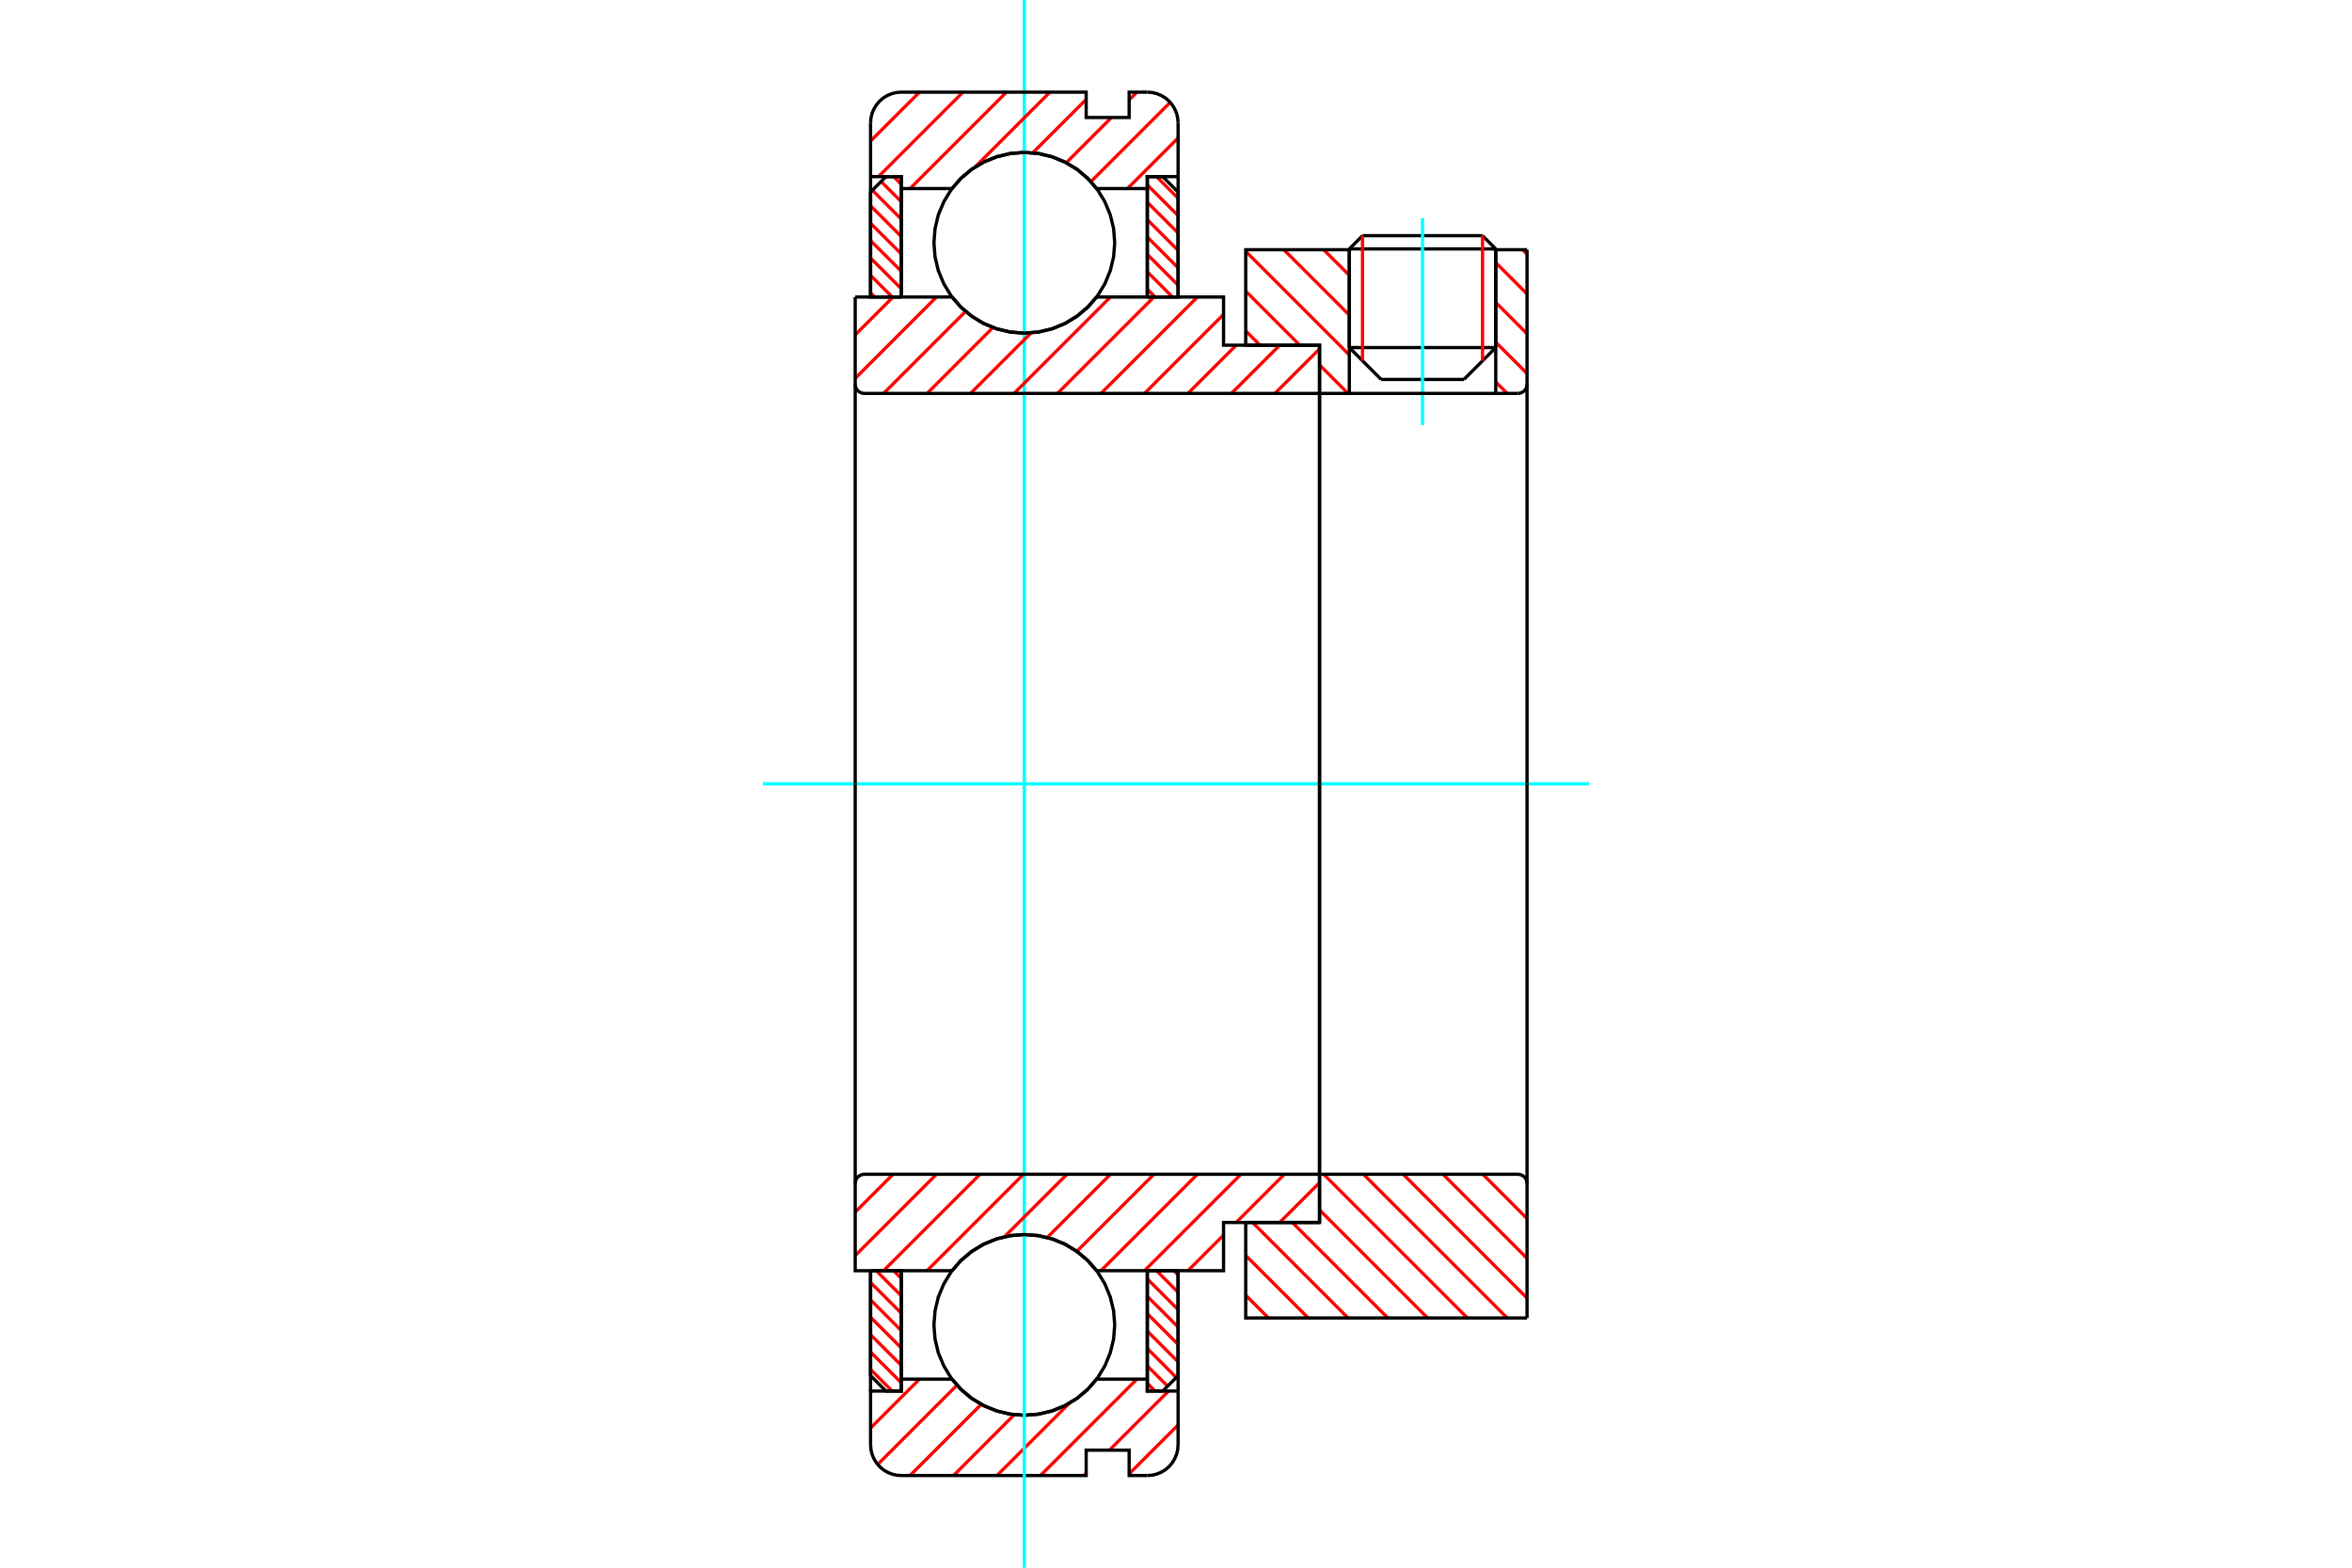 <?xml version="1.0" standalone="no"?>
<!DOCTYPE svg PUBLIC "-//W3C//DTD SVG 1.1//EN"
	"http://www.w3.org/Graphics/SVG/1.1/DTD/svg11.dtd">
<svg xmlns="http://www.w3.org/2000/svg" height="100%" width="100%" viewBox="0 0 36000 24000">
	<rect x="-1800" y="-1200" width="39600" height="26400" style="fill:#FFF"/>
	<g style="fill:none; fill-rule:evenodd" transform="matrix(1 0 0 1 0 0)">
		<g style="fill:none; stroke:#000; stroke-width:50; shape-rendering:geometricPrecision">
			<line x1="22894" y1="3811" x2="20653" y2="3811"/>
			<line x1="20855" y1="3608" x2="22692" y2="3608"/>
			<line x1="20653" y1="5321" x2="22894" y2="5321"/>
			<line x1="22407" y1="5809" x2="21140" y2="5809"/>
			<line x1="20855" y1="3608" x2="20653" y2="3811"/>
			<line x1="22894" y1="3811" x2="22692" y2="3608"/>
			<line x1="22407" y1="5809" x2="22894" y2="5321"/>
			<line x1="20653" y1="5321" x2="21140" y2="5809"/>
			<line x1="20653" y1="3811" x2="20653" y2="5321"/>
			<line x1="22894" y1="5321" x2="22894" y2="3811"/>
		</g>
		<g style="fill:none; stroke:#0FF; stroke-width:50; shape-rendering:geometricPrecision">
			<line x1="21773" y1="6507" x2="21773" y2="3339"/>
		</g>
		<g style="fill:none; stroke:#F00; stroke-width:50; shape-rendering:geometricPrecision">
			<line x1="22692" y1="3608" x2="22692" y2="5524"/>
			<line x1="20855" y1="5524" x2="20855" y2="3608"/>
			<line x1="13325" y1="20965" x2="13656" y2="21296"/>
			<line x1="13325" y1="20699" x2="13796" y2="21169"/>
			<line x1="13325" y1="20433" x2="13796" y2="20903"/>
			<line x1="13325" y1="20166" x2="13796" y2="20637"/>
			<line x1="13325" y1="19900" x2="13796" y2="20371"/>
			<line x1="13325" y1="19634" x2="13796" y2="20105"/>
			<line x1="13411" y1="19453" x2="13796" y2="19838"/>
			<line x1="13677" y1="19453" x2="13796" y2="19572"/>
		</g>
		<g style="fill:none; stroke:#000; stroke-width:50; shape-rendering:geometricPrecision">
			<polyline points="13325,19453 13325,21060 13561,21296 13796,21296 13796,19453 13325,19453"/>
		</g>
		<g style="fill:none; stroke:#0FF; stroke-width:50; shape-rendering:geometricPrecision">
			<line x1="11679" y1="12000" x2="24321" y2="12000"/>
		</g>
		<g style="fill:none; stroke:#F00; stroke-width:50; shape-rendering:geometricPrecision">
			<line x1="13325" y1="4482" x2="13390" y2="4547"/>
			<line x1="13325" y1="4216" x2="13656" y2="4547"/>
			<line x1="13325" y1="3950" x2="13796" y2="4421"/>
			<line x1="13325" y1="3684" x2="13796" y2="4154"/>
			<line x1="13325" y1="3418" x2="13796" y2="3888"/>
			<line x1="13325" y1="3151" x2="13796" y2="3622"/>
			<line x1="13352" y1="2912" x2="13796" y2="3356"/>
			<line x1="13486" y1="2779" x2="13796" y2="3089"/>
			<line x1="13677" y1="2704" x2="13796" y2="2823"/>
		</g>
		<g style="fill:none; stroke:#000; stroke-width:50; shape-rendering:geometricPrecision">
			<polyline points="13796,4547 13796,2704 13561,2704 13325,2940 13325,4547 13796,4547"/>
		</g>
		<g style="fill:none; stroke:#F00; stroke-width:50; shape-rendering:geometricPrecision">
			<line x1="17967" y1="19453" x2="18032" y2="19518"/>
			<line x1="17701" y1="19453" x2="18032" y2="19784"/>
			<line x1="17561" y1="19579" x2="18032" y2="20050"/>
			<line x1="17561" y1="19846" x2="18032" y2="20316"/>
			<line x1="17561" y1="20112" x2="18032" y2="20582"/>
			<line x1="17561" y1="20378" x2="18032" y2="20849"/>
			<line x1="17561" y1="20644" x2="18004" y2="21088"/>
			<line x1="17561" y1="20911" x2="17871" y2="21221"/>
			<line x1="17561" y1="21177" x2="17680" y2="21296"/>
		</g>
		<g style="fill:none; stroke:#000; stroke-width:50; shape-rendering:geometricPrecision">
			<polyline points="18032,19453 18032,21060 17796,21296 17561,21296 17561,19453 18032,19453"/>
		</g>
		<g style="fill:none; stroke:#F00; stroke-width:50; shape-rendering:geometricPrecision">
			<line x1="17701" y1="2704" x2="18032" y2="3035"/>
			<line x1="17561" y1="2831" x2="18032" y2="3301"/>
			<line x1="17561" y1="3097" x2="18032" y2="3567"/>
			<line x1="17561" y1="3363" x2="18032" y2="3834"/>
			<line x1="17561" y1="3629" x2="18032" y2="4100"/>
			<line x1="17561" y1="3895" x2="18032" y2="4366"/>
			<line x1="17561" y1="4162" x2="17946" y2="4547"/>
			<line x1="17561" y1="4428" x2="17680" y2="4547"/>
		</g>
		<g style="fill:none; stroke:#000; stroke-width:50; shape-rendering:geometricPrecision">
			<polyline points="17561,4547 17561,2704 17796,2704 18032,2940 18032,4547 17561,4547"/>
			<polyline points="17062,3717 17045,3500 16994,3289 16911,3089 16798,2903 16657,2738 16492,2597 16307,2484 16106,2401 15895,2350 15678,2333 15462,2350 15251,2401 15050,2484 14865,2597 14700,2738 14559,2903 14446,3089 14362,3289 14312,3500 14295,3717 14312,3933 14362,4144 14446,4345 14559,4530 14700,4695 14865,4836 15050,4950 15251,5033 15462,5083 15678,5100 15895,5083 16106,5033 16307,4950 16492,4836 16657,4695 16798,4530 16911,4345 16994,4144 17045,3933 17062,3717"/>
			<polyline points="17062,20283 17045,20067 16994,19856 16911,19655 16798,19470 16657,19305 16492,19164 16307,19050 16106,18967 15895,18917 15678,18900 15462,18917 15251,18967 15050,19050 14865,19164 14700,19305 14559,19470 14446,19655 14362,19856 14312,20067 14295,20283 14312,20500 14362,20711 14446,20911 14559,21097 14700,21262 14865,21403 15050,21516 15251,21599 15462,21650 15678,21667 15895,21650 16106,21599 16307,21516 16492,21403 16657,21262 16798,21097 16911,20911 16994,20711 17045,20500 17062,20283"/>
		</g>
		<g style="fill:none; stroke:#F00; stroke-width:50; shape-rendering:geometricPrecision">
			<line x1="22696" y1="17977" x2="23373" y2="18655"/>
			<line x1="22087" y1="17977" x2="23373" y2="19264"/>
			<line x1="21478" y1="17977" x2="23373" y2="19873"/>
			<line x1="20869" y1="17977" x2="23069" y2="20177"/>
			<line x1="20260" y1="17977" x2="22460" y2="20177"/>
			<line x1="20197" y1="18523" x2="21851" y2="20177"/>
			<line x1="19780" y1="18715" x2="21242" y2="20177"/>
			<line x1="19171" y1="18715" x2="20633" y2="20177"/>
			<line x1="19067" y1="19220" x2="20024" y2="20177"/>
			<line x1="19067" y1="19829" x2="19415" y2="20177"/>
		</g>
		<g style="fill:none; stroke:#000; stroke-width:50; shape-rendering:geometricPrecision">
			<line x1="23373" y1="12000" x2="23373" y2="20177"/>
			<polyline points="23373,18118 23372,18096 23367,18075 23358,18054 23346,18035 23332,18018 23315,18004 23296,17993 23276,17984 23254,17979 23232,17977 20197,17977 20197,12000"/>
			<polyline points="20197,17977 20197,18715 19067,18715 19067,20177 23373,20177"/>
		</g>
		<g style="fill:none; stroke:#F00; stroke-width:50; shape-rendering:geometricPrecision">
			<line x1="23305" y1="3823" x2="23373" y2="3891"/>
			<line x1="22894" y1="4021" x2="23373" y2="4500"/>
			<line x1="22894" y1="4630" x2="23373" y2="5109"/>
			<line x1="22894" y1="5239" x2="23373" y2="5718"/>
			<line x1="22894" y1="5848" x2="23069" y2="6023"/>
			<line x1="20260" y1="3823" x2="20653" y2="4215"/>
			<line x1="19651" y1="3823" x2="20653" y2="4824"/>
			<line x1="19067" y1="3848" x2="20653" y2="5434"/>
			<line x1="19067" y1="4457" x2="19895" y2="5285"/>
			<line x1="20197" y1="5587" x2="20633" y2="6023"/>
			<line x1="19067" y1="5066" x2="19286" y2="5285"/>
		</g>
		<g style="fill:none; stroke:#000; stroke-width:50; shape-rendering:geometricPrecision">
			<line x1="23373" y1="12000" x2="23373" y2="3823"/>
			<polyline points="23232,6023 23254,6021 23276,6016 23296,6007 23315,5996 23332,5982 23346,5965 23358,5946 23367,5925 23372,5904 23373,5882"/>
			<polyline points="23232,6023 22894,6023 22894,3823"/>
			<polyline points="22894,6023 20653,6023 20653,3823"/>
			<polyline points="20653,6023 20197,6023 20197,12000"/>
			<polyline points="20197,6023 20197,5285 19067,5285 19067,3823 20653,3823"/>
			<line x1="22894" y1="3823" x2="23373" y2="3823"/>
		</g>
		<g style="fill:none; stroke:#F00; stroke-width:50; shape-rendering:geometricPrecision">
			<line x1="18032" y1="21815" x2="17283" y2="22563"/>
			<line x1="17885" y1="21296" x2="16980" y2="22201"/>
			<line x1="16625" y1="22556" x2="16591" y2="22589"/>
			<line x1="17402" y1="21113" x2="15926" y2="22589"/>
			<line x1="16365" y1="21485" x2="15260" y2="22589"/>
			<line x1="15525" y1="21658" x2="14595" y2="22589"/>
			<line x1="15019" y1="21499" x2="13929" y2="22589"/>
			<line x1="14648" y1="21205" x2="13434" y2="22419"/>
			<line x1="14074" y1="21113" x2="13325" y2="21862"/>
		</g>
		<g style="fill:none; stroke:#000; stroke-width:50; shape-rendering:geometricPrecision">
			<polyline points="18032,19453 18032,21296 18032,22119"/>
			<polyline points="17561,22589 17635,22584 17707,22566 17775,22538 17838,22500 17894,22452 17942,22395 17980,22333 18009,22264 18026,22193 18032,22119"/>
			<polyline points="17561,22589 17283,22589 17283,22201 16625,22201 16625,22589 13796,22589"/>
			<polyline points="13325,22119 13331,22193 13348,22264 13377,22333 13415,22395 13463,22452 13519,22500 13582,22538 13650,22566 13722,22584 13796,22589"/>
			<polyline points="13325,22119 13325,21296 13796,21296 13796,21113 13796,19453"/>
			<polyline points="13796,21113 14572,21113 14712,21274 14877,21411 15060,21521 15258,21601 15465,21650 15678,21667 15891,21650 16099,21601 16297,21521 16480,21411 16644,21274 16785,21113 17561,21113 17561,19453"/>
			<polyline points="17561,21113 17561,21296 18032,21296"/>
			<line x1="13325" y1="21296" x2="13325" y2="19453"/>
		</g>
		<g style="fill:none; stroke:#0FF; stroke-width:50; shape-rendering:geometricPrecision">
			<line x1="15678" y1="24000" x2="15678" y2="0"/>
		</g>
		<g style="fill:none; stroke:#F00; stroke-width:50; shape-rendering:geometricPrecision">
			<line x1="18032" y1="2112" x2="17257" y2="2887"/>
			<line x1="17911" y1="1567" x2="16697" y2="2781"/>
			<line x1="17402" y1="1411" x2="17283" y2="1529"/>
			<line x1="17013" y1="1799" x2="16321" y2="2491"/>
			<line x1="16625" y1="1522" x2="15807" y2="2340"/>
			<line x1="16070" y1="1411" x2="14924" y2="2557"/>
			<line x1="15405" y1="1411" x2="13929" y2="2887"/>
			<line x1="14739" y1="1411" x2="13446" y2="2704"/>
			<line x1="14074" y1="1411" x2="13325" y2="2159"/>
		</g>
		<g style="fill:none; stroke:#000; stroke-width:50; shape-rendering:geometricPrecision">
			<polyline points="13325,4547 13325,2704 13325,1881"/>
			<polyline points="13796,1411 13722,1416 13650,1434 13582,1462 13519,1500 13463,1548 13415,1605 13377,1667 13348,1736 13331,1807 13325,1881"/>
			<polyline points="13796,1411 16625,1411 16625,1799 17283,1799 17283,1411 17561,1411"/>
			<polyline points="18032,1881 18026,1807 18009,1736 17980,1667 17942,1605 17894,1548 17838,1500 17775,1462 17707,1434 17635,1416 17561,1411"/>
			<polyline points="18032,1881 18032,2704 17561,2704 17561,2887 17561,4547"/>
			<polyline points="17561,2887 16785,2887 16644,2726 16480,2589 16297,2479 16099,2399 15891,2350 15678,2333 15465,2350 15258,2399 15060,2479 14877,2589 14712,2726 14572,2887 13796,2887 13796,4547"/>
			<polyline points="13796,2887 13796,2704 13325,2704"/>
			<line x1="18032" y1="2704" x2="18032" y2="4547"/>
		</g>
		<g style="fill:none; stroke:#F00; stroke-width:50; shape-rendering:geometricPrecision">
			<line x1="20197" y1="18105" x2="19587" y2="18715"/>
			<line x1="19659" y1="17977" x2="18921" y2="18715"/>
			<line x1="18728" y1="18908" x2="18183" y2="19453"/>
			<line x1="18994" y1="17977" x2="17518" y2="19453"/>
			<line x1="18328" y1="17977" x2="16852" y2="19453"/>
			<line x1="17662" y1="17977" x2="16482" y2="19157"/>
			<line x1="16997" y1="17977" x2="16029" y2="18945"/>
			<line x1="16331" y1="17977" x2="15374" y2="18934"/>
			<line x1="15666" y1="17977" x2="14190" y2="19453"/>
			<line x1="15000" y1="17977" x2="13524" y2="19453"/>
			<line x1="14334" y1="17977" x2="13090" y2="19222"/>
			<line x1="13669" y1="17977" x2="13090" y2="18556"/>
		</g>
		<g style="fill:none; stroke:#000; stroke-width:50; shape-rendering:geometricPrecision">
			<line x1="20197" y1="12000" x2="20197" y2="18715"/>
			<polyline points="20197,17977 13231,17977 13209,17979 13187,17984 13167,17993 13148,18004 13131,18018 13117,18035 13105,18054 13097,18075 13091,18096 13090,18118 13090,19453 13560,19453 14572,19453"/>
			<polyline points="16785,19453 16644,19293 16480,19156 16297,19046 16099,18965 15891,18916 15678,18900 15465,18916 15258,18965 15060,19046 14877,19156 14712,19293 14572,19453"/>
			<polyline points="16785,19453 18728,19453 18728,18715 20197,18715"/>
			<line x1="13090" y1="12000" x2="13090" y2="18118"/>
		</g>
		<g style="fill:none; stroke:#F00; stroke-width:50; shape-rendering:geometricPrecision">
			<line x1="20197" y1="6006" x2="20180" y2="6023"/>
			<line x1="20197" y1="5341" x2="19514" y2="6023"/>
			<line x1="19587" y1="5285" x2="18849" y2="6023"/>
			<line x1="18921" y1="5285" x2="18183" y2="6023"/>
			<line x1="18728" y1="4812" x2="17518" y2="6023"/>
			<line x1="18328" y1="4547" x2="16852" y2="6023"/>
			<line x1="17662" y1="4547" x2="16186" y2="6023"/>
			<line x1="16997" y1="4547" x2="15521" y2="6023"/>
			<line x1="15782" y1="5096" x2="14855" y2="6023"/>
			<line x1="15198" y1="5014" x2="14190" y2="6023"/>
			<line x1="14779" y1="4768" x2="13524" y2="6023"/>
			<line x1="14334" y1="4547" x2="13090" y2="5792"/>
			<line x1="13669" y1="4547" x2="13090" y2="5126"/>
		</g>
		<g style="fill:none; stroke:#000; stroke-width:50; shape-rendering:geometricPrecision">
			<line x1="13090" y1="12000" x2="13090" y2="4547"/>
			<polyline points="13090,5882 13091,5904 13097,5925 13105,5946 13117,5965 13131,5982 13148,5996 13167,6007 13187,6016 13209,6021 13231,6023 20197,6023 20197,5285 18728,5285 18728,4547 16785,4547"/>
			<polyline points="14572,4547 14712,4707 14877,4844 15060,4954 15258,5035 15465,5084 15678,5100 15891,5084 16099,5035 16297,4954 16480,4844 16644,4707 16785,4547"/>
			<polyline points="14572,4547 13560,4547 13090,4547"/>
			<line x1="20197" y1="12000" x2="20197" y2="6023"/>
		</g>
	</g>
</svg>
